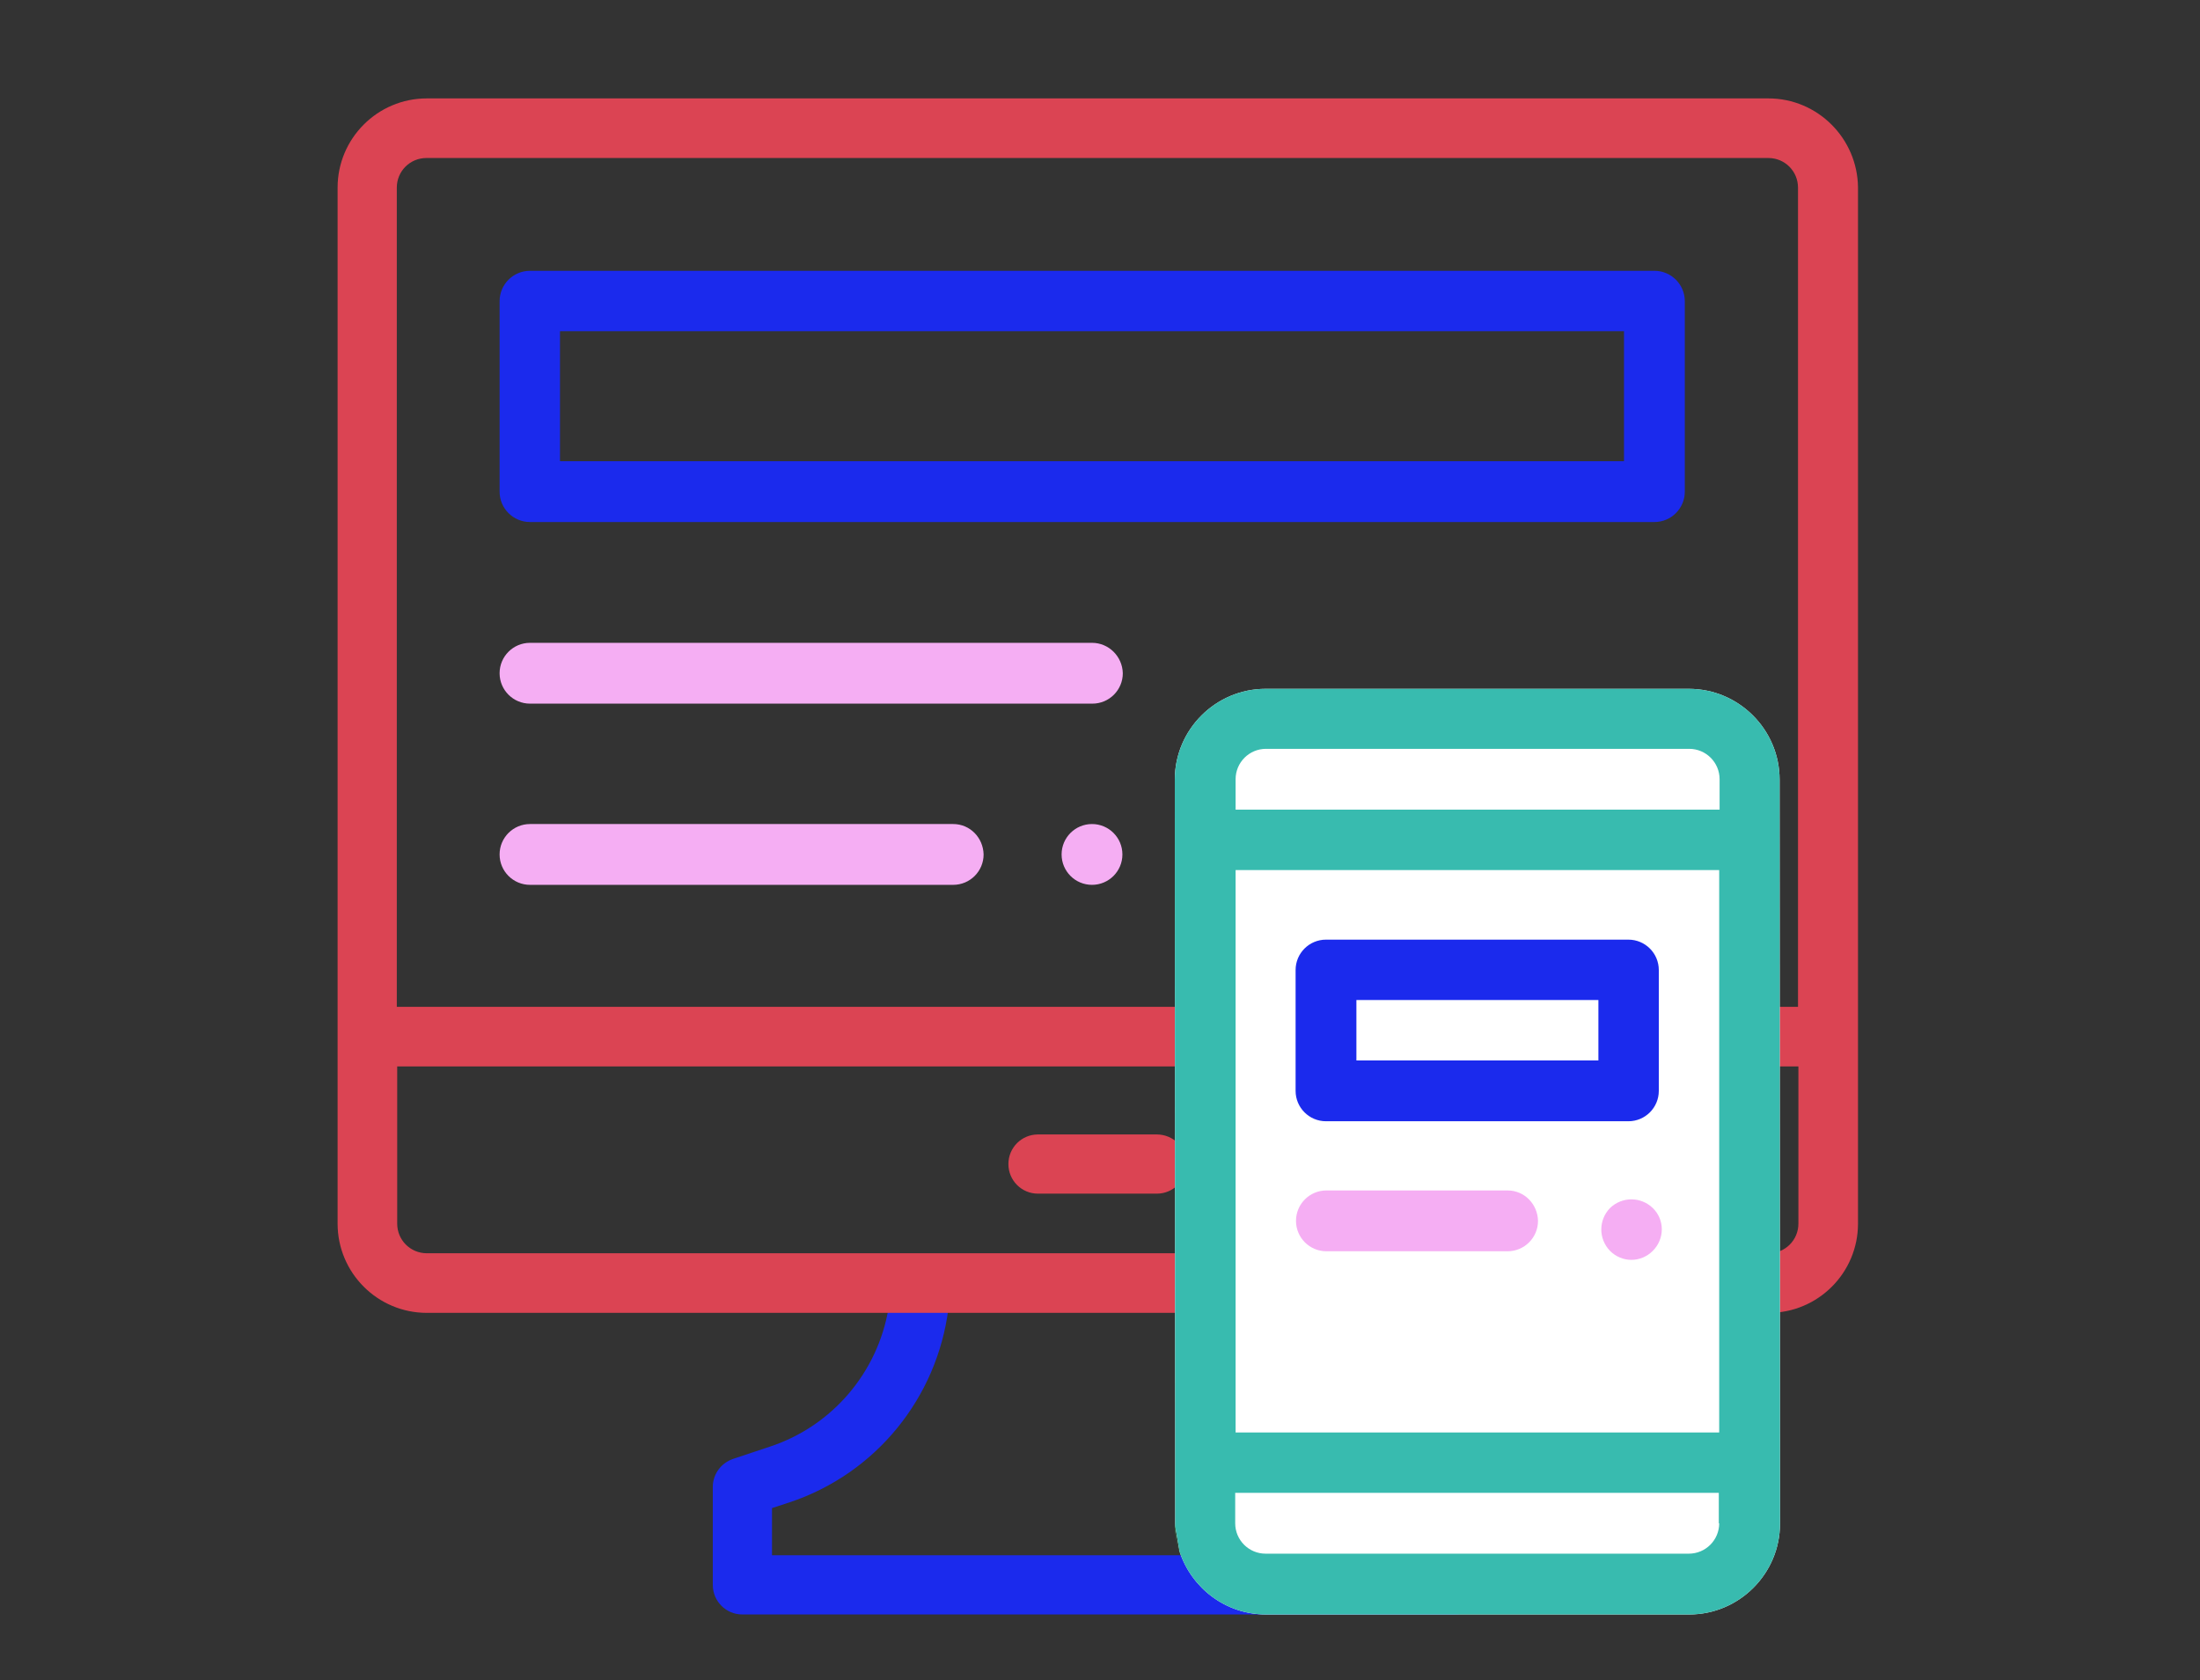 <?xml version="1.0" encoding="utf-8"?>
<!-- Generator: Adobe Illustrator 26.0.0, SVG Export Plug-In . SVG Version: 6.00 Build 0)  -->
<svg version="1.1" id="Laag_1" xmlns="http://www.w3.org/2000/svg" xmlns:xlink="http://www.w3.org/1999/xlink" x="0px" y="0px"
	 viewBox="0 0 550 420" style="enable-background:new 0 0 550 420;" xml:space="preserve">
<rect x="0" y="0" width="550" height="420" fill="#333333" stroke="none"/>
<style type="text/css">
	.st0{fill:#1B2AED;}
	.st1{fill:#DB4453;}
	.st2{fill:#F5AEF3;}
	.st3{fill:#FFFFFF;}
	.st4{fill:#34A853;}
	.st5{fill:#38BBAF;}
</style>
<g>
	<path class="st0" d="M312.2,327.2c2.8,22.3,18.1,41.3,39.8,48.5l4.3,1.4v11.7H193V377l4.3-1.4c21.7-7.2,37-26.2,39.8-48.5l-15,0.1
		c-2.7,15.8-13.9,29.2-29.5,34.4l-9.3,3.1c-3,1-5.1,3.8-5.1,7v24.5c0,4.1,3.3,7.4,7.4,7.4h178.1c4.1,0,7.4-3.3,7.4-7.4v-24.5
		c0-3.2-2-6-5.1-7l-9.3-3.1c-15.6-5.2-26.8-18.5-29.5-34.4H312.2z"/>
	<g>
		<g>
			<g>
				<path class="st1" d="M327,328.2h115.2c12.3,0,22.3-10,22.3-22.3v-259c-0.1-12.3-10.1-22.3-22.4-22.3H106.7
					c-12.3,0-22.3,10-22.3,22.3v259c0,12.3,10,22.3,22.3,22.3h115.2H327z M449.6,305.9c0,4.1-3.3,7.4-7.4,7.4H318.9h-89.1H106.7
					c-4.1,0-7.4-3.3-7.4-7.4v-39.3h350.3L449.6,305.9L449.6,305.9z M99.2,251.7V46.9c0-4.1,3.3-7.4,7.4-7.4h335.5
					c4.1,0,7.4,3.3,7.4,7.4v204.8h0.1L99.2,251.7L99.2,251.7z"/>
			</g>
		</g>
		<g>
			<g>
				<path class="st1" d="M289.2,283.6h-29.7c-4.1,0-7.4,3.3-7.4,7.4s3.3,7.4,7.4,7.4h29.7c4.1,0,7.4-3.3,7.4-7.4
					C296.7,286.9,293.3,283.6,289.2,283.6z"/>
			</g>
		</g>
	</g>
	<g>
		<g>
			<path class="st2" d="M273,206c-4.2,0-7.6,3.4-7.6,7.6s3.4,7.6,7.6,7.6s7.6-3.4,7.6-7.6S277.2,206,273,206z"/>
		</g>
	</g>
	<g>
		<g>
			<path class="st0" d="M413.6,67.7H132.5c-4.2,0-7.6,3.4-7.6,7.6v47.6c0,4.2,3.4,7.6,7.6,7.6h281.1c4.2,0,7.6-3.4,7.6-7.6V75.3
				C421.2,71.1,417.8,67.7,413.6,67.7z M406,115.3H140V82.8h266V115.3z"/>
		</g>
	</g>
	<g>
		<g>
			<path class="st2" d="M273,160.7H132.5c-4.2,0-7.6,3.4-7.6,7.6s3.4,7.6,7.6,7.6h140.6c4.2,0,7.6-3.4,7.6-7.6
				C280.6,164.1,277.2,160.7,273,160.7z"/>
		</g>
	</g>
	<g>
		<g>
			<path class="st2" d="M238.3,206H132.5c-4.2,0-7.6,3.4-7.6,7.6s3.4,7.6,7.6,7.6h105.8c4.2,0,7.6-3.4,7.6-7.6
				C245.8,209.4,242.5,206,238.3,206z"/>
		</g>
	</g>
</g>
<g>
	<path class="st3" d="M444.9,194.9c0-12.5-10.2-22.7-22.7-22.7H316.4c-12.5,0-22.7,10.2-22.7,22.7l0.1,186c0,0.2,0,0.4,0,0.6
		l1.1,6.4c3,9.1,11.5,15.7,21.6,15.7h105.8c12.5,0,22.7-10.2,22.7-22.7L444.9,194.9z"/>
	<g>
		<path class="st4" d="M293.7,380.8c0,2.6,0.5,5.2,1.3,7.6l-0.1-0.5c-0.7-2-1-4.2-1.1-6.4L293.7,380.8z"/>
		<path class="st5" d="M444.9,194.9c0-12.5-10.2-22.7-22.7-22.7H316.4c-12.5,0-22.7,10.2-22.7,22.7l0.1,186c0,0.2,0,0.4,0,0.6
			l1.1,6.4c3,9.1,11.5,15.7,21.6,15.7h105.8c12.5,0,22.7-10.2,22.7-22.7L444.9,194.9z M422.2,388.4H316.4c-4.2,0-7.6-3.4-7.6-7.6
			v-7.6h120.9v7.6h0.1C429.8,385,426.4,388.4,422.2,388.4z M429.8,358.1H308.9V217.5h120.9V358.1z M429.9,202.4L429.9,202.4h-121
			v-7.6c0-4.2,3.4-7.6,7.6-7.6h105.8c4.2,0,7.6,3.4,7.6,7.6V202.4z"/>
		<path class="st2" d="M402.5,302c-2.9,3-2.9,7.7,0,10.7c3,3,7.7,3,10.7,0s3-7.8,0-10.7C410.2,299.1,405.5,299.1,402.5,302z"/>
		<path class="st0" d="M331.5,280.3h75.6c4.2,0,7.6-3.4,7.6-7.6v-30.2c0-4.2-3.4-7.6-7.6-7.6h-75.6c-4.2,0-7.6,3.4-7.6,7.6v30.2
			C323.9,276.9,327.3,280.3,331.5,280.3z M339.1,250h60.5v15.1h-60.5V250z"/>
		<path class="st2" d="M376.9,297.6h-45.3c-4.2,0-7.6,3.4-7.6,7.6s3.4,7.6,7.6,7.6h45.3c4.2,0,7.6-3.4,7.6-7.6
			C384.4,301,381.1,297.6,376.9,297.6z"/>
	</g>
</g>
</svg>
